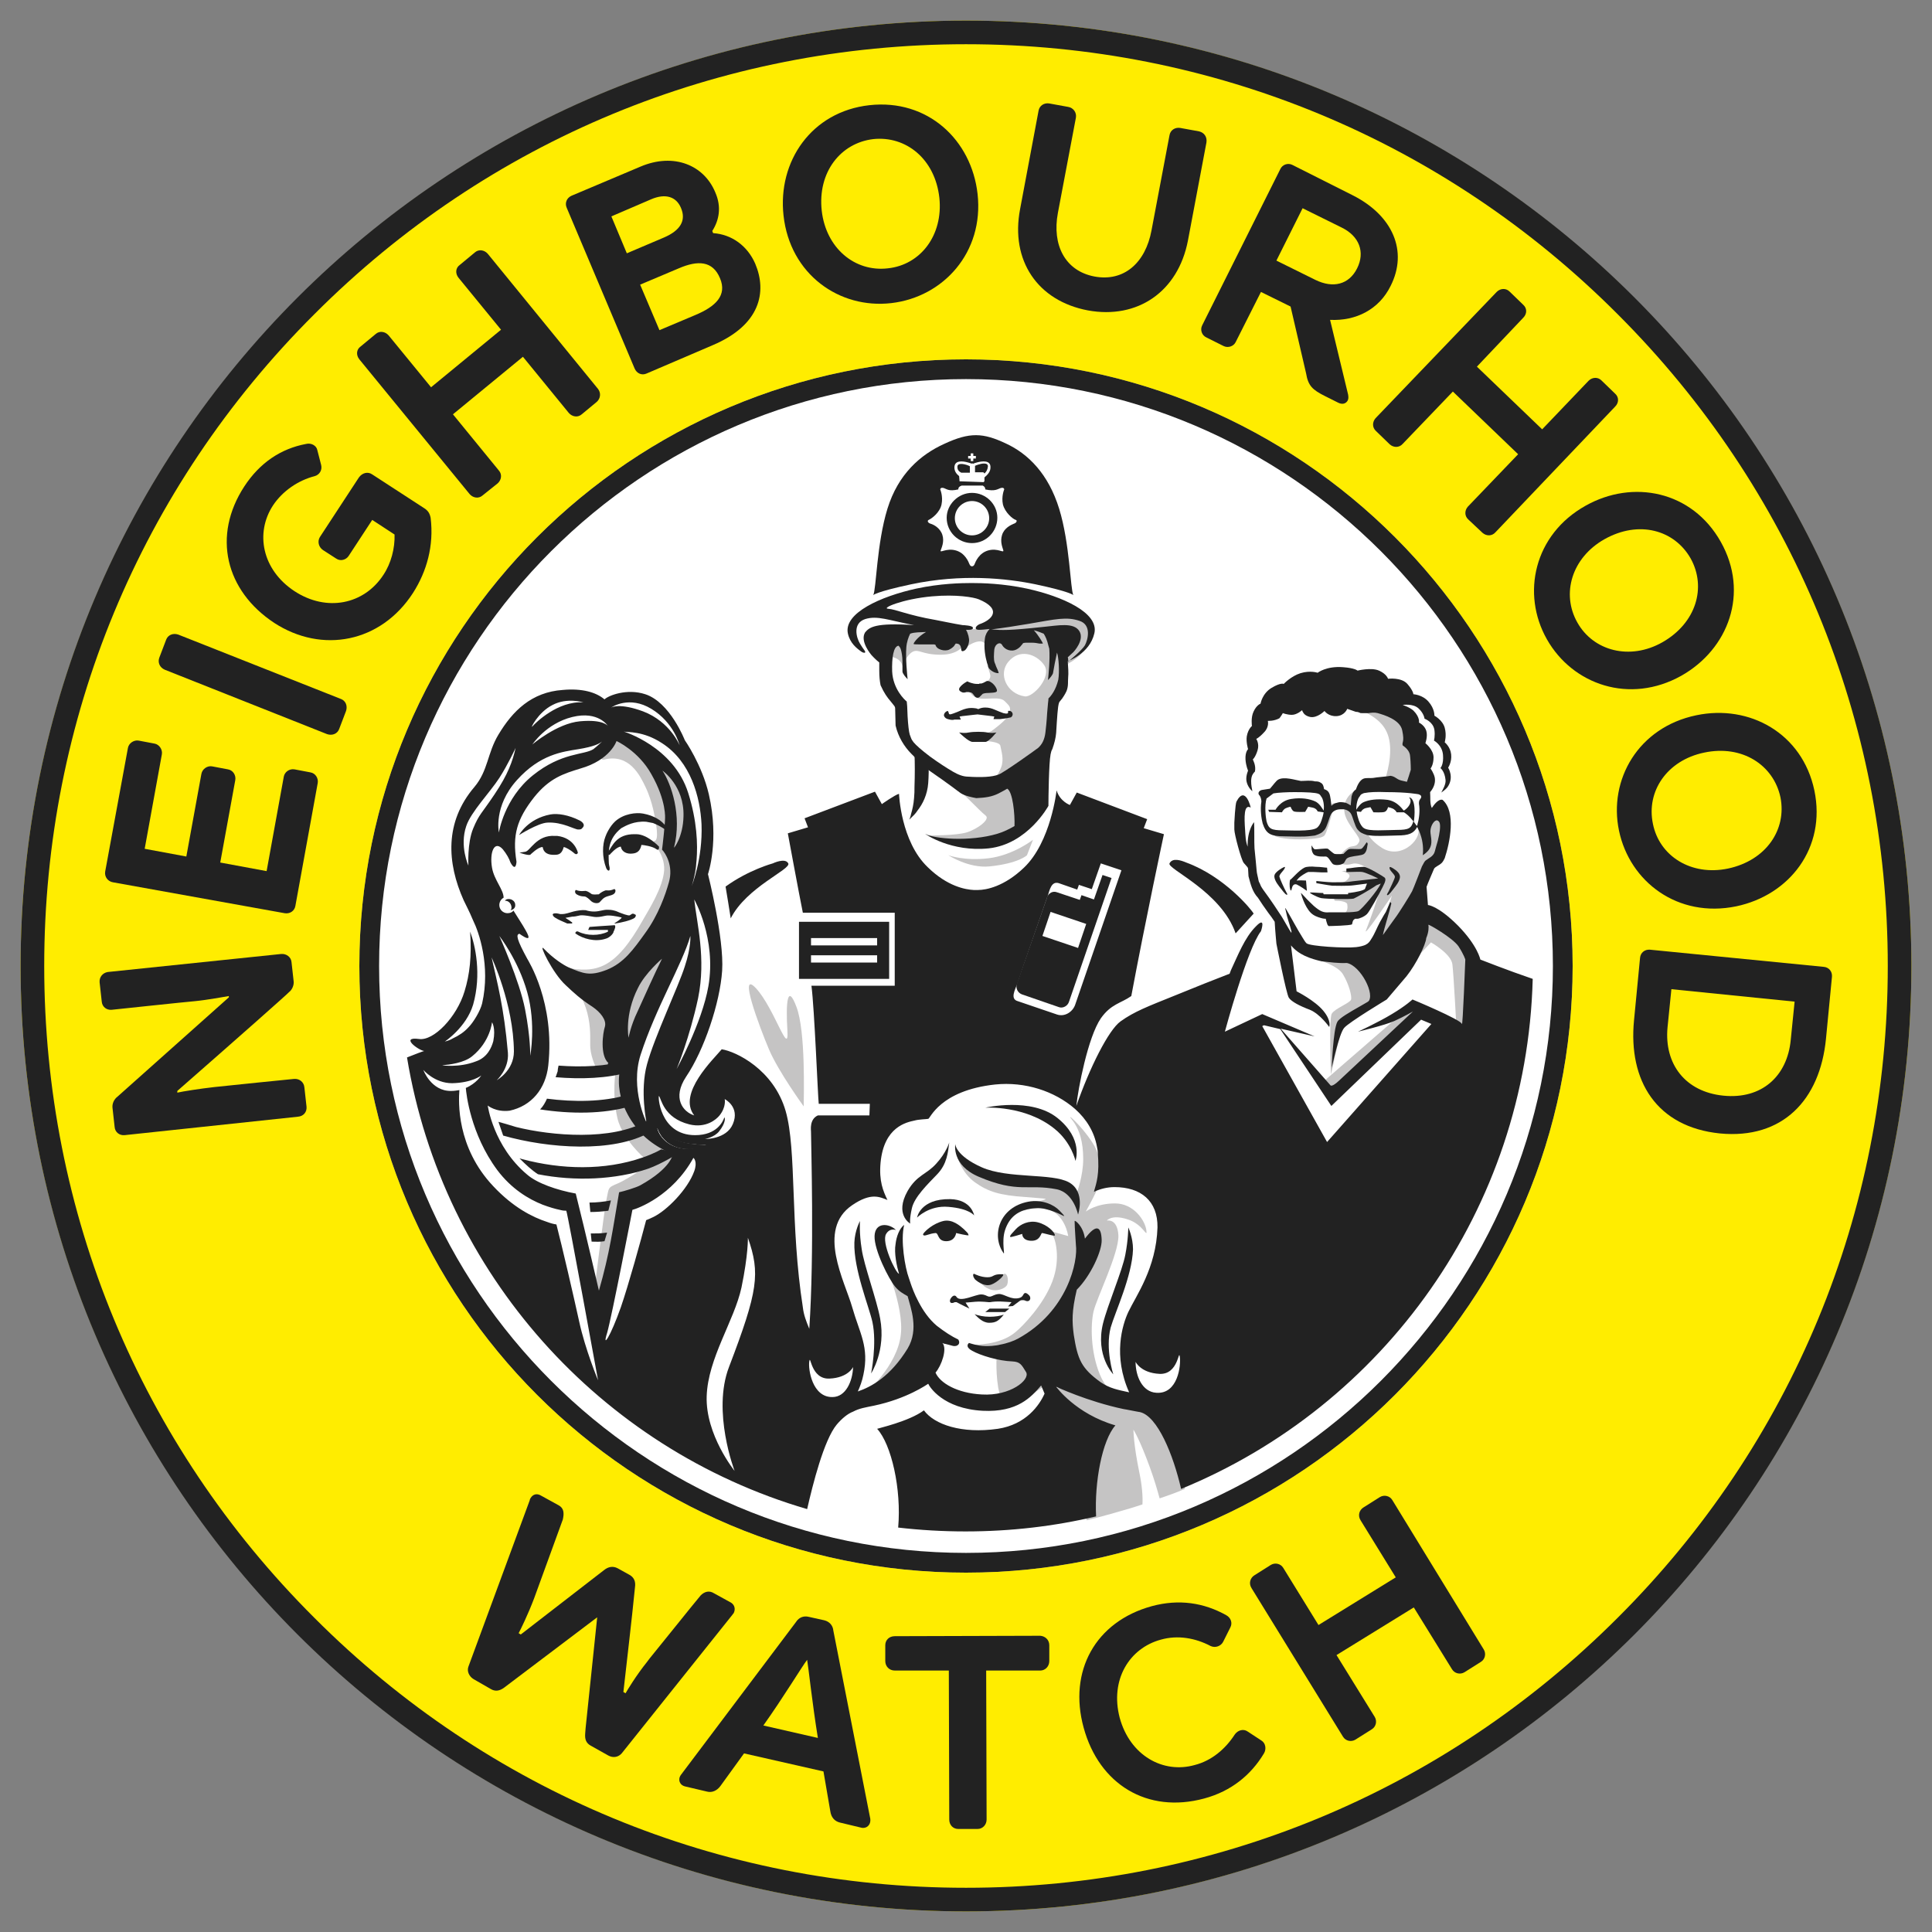 <?xml version="1.0" encoding="utf-8"?>
<!-- Generator: Adobe Illustrator 21.1.0, SVG Export Plug-In . SVG Version: 6.00 Build 0)  -->
<!DOCTYPE svg PUBLIC "-//W3C//DTD SVG 1.1//EN" "http://www.w3.org/Graphics/SVG/1.1/DTD/svg11.dtd">
<svg version="1.1" id="Layer_1" xmlns="http://www.w3.org/2000/svg" xmlns:xlink="http://www.w3.org/1999/xlink" x="0px" y="0px"
	 viewBox="0 0 450 450" style="enable-background:new 0 0 450 450;" xml:space="preserve">
<rect x="0" y="0" width="450" height="450" fill="#808080" stroke="none"/>
<style type="text/css">
	.st0{fill:#FFFFFF;}
	.st1{fill:#222222;}
	.st2{fill:#FFED00;}
	.st3{fill:#C5C4C4;}
	.st4{fill-rule:evenodd;clip-rule:evenodd;fill:#C5C4C4;}
	.st5{fill-rule:evenodd;clip-rule:evenodd;fill:#222222;}
</style>
<g>
	<path class="st0" d="M362.7,225c0,76-61.6,137.7-137.7,137.7C149,362.7,87.3,301,87.3,225C87.3,149,149,87.3,225,87.3
		C301,87.3,362.7,149,362.7,225"/>
	<path class="st1" d="M225,83.7C147,83.7,83.7,147,83.7,225c0,78,63.3,141.3,141.3,141.3c78,0,141.3-63.3,141.3-141.3
		C366.3,147,303,83.7,225,83.7 M225,88.3c75.4,0,136.7,61.3,136.7,136.7c0,75.4-61.3,136.7-136.7,136.7
		c-75.4,0-136.7-61.3-136.7-136.7C88.3,149.6,149.6,88.3,225,88.3"/>
	<path class="st2" d="M225,366.3C147,366.3,83.7,303,83.7,225C83.7,147,147,83.7,225,83.7c78,0,141.3,63.3,141.3,141.3
		C366.3,303,303,366.3,225,366.3 M225,4.8C103.6,4.8,4.8,103.6,4.8,225c0,121.4,98.8,220.2,220.2,220.2
		c121.4,0,220.2-98.8,220.2-220.2C445.2,103.6,346.4,4.8,225,4.8"/>
	<path class="st1" d="M225,4.8C103.4,4.8,4.8,103.4,4.8,225c0,121.6,98.6,220.2,220.2,220.2c121.6,0,220.2-98.6,220.2-220.2
		C445.2,103.4,346.6,4.8,225,4.8 M225,10.3c57.4,0,111.3,22.3,151.8,62.9c40.6,40.6,62.9,94.5,62.9,151.8
		c0,57.4-22.3,111.3-62.9,151.8c-40.6,40.6-94.5,62.9-151.8,62.9c-57.4,0-111.3-22.3-151.8-62.9C32.6,336.3,10.3,282.4,10.3,225
		c0-57.4,22.3-111.3,62.9-151.8C113.7,32.6,167.6,10.3,225,10.3"/>
	<path class="st1" d="M25.1,226.4l40.4-4.2c1.2-0.1,2.3,0.7,2.4,1.9c0.1,0.9,0.5,4.5,0.5,4.5c0.1,0.9-0.4,2-1.1,2.5
		c-0.2,0.3-11.5,10.3-26,23l0,0.4c1.3-0.3,5.1-0.9,8.6-1.3c1.6-0.2,18.6-1.9,18.6-1.9c1.2-0.1,2.3,0.7,2.4,2l0.5,4.5
		c0.1,1.2-0.7,2.2-2,2.3L29,264.4c-1.2,0.1-2.2-0.7-2.3-1.9l-0.5-4.5c-0.1-1,0.4-2,1.2-2.6l25.9-23.1l0-0.3c-1.3,0.2-4.9,0.9-8,1.2
		c-1.4,0.1-19.3,2-19.3,2c-1.2,0.1-2.2-0.7-2.3-1.9l-0.5-4.5C23.1,227.6,23.9,226.6,25.1,226.4"/>
	<path class="st1" d="M29.8,174.2c0.2-1.1,1.4-1.9,2.5-1.7l3.7,0.7c1.1,0.2,1.9,1.4,1.7,2.5l-4,22l9.7,1.8l3.5-19.2
		c0.2-1.2,1.4-2,2.5-1.8l3.7,0.7c1.2,0.2,1.9,1.4,1.7,2.5l-3.5,19.2l10.8,2l4-22c0.2-1.1,1.3-1.9,2.5-1.7l3.7,0.7
		c1.2,0.2,1.9,1.4,1.7,2.5l-5.2,28.6c-0.2,1.2-1.3,1.9-2.5,1.7l-40-7.2c-1.2-0.2-2-1.3-1.8-2.5L29.8,174.2z"/>
	<path class="st1" d="M79.4,162.8c1.1,0.4,1.6,1.6,1.2,2.8l-1.6,4.2c-0.4,1.1-1.6,1.6-2.8,1.2L38.4,156c-1.2-0.5-1.7-1.7-1.3-2.8
		l1.6-4.2c0.4-1.1,1.6-1.6,2.8-1.2L79.4,162.8z"/>
	<path class="st1" d="M86.7,110.5l12,7.8c1,0.6,1.4,1.3,1.6,2.3c0.8,6.5-0.9,12.5-4.1,17.5c-7.5,11.6-21.2,14.2-32.3,7
		c-11.4-7.5-14.5-20.3-7-31.8c3.6-5.5,8.5-8.8,14.4-9.9c1.2-0.3,2.4,0.4,2.6,1.4l0.9,3.5c0.3,1.2-0.4,2.3-1.5,2.6
		c-3.9,1-7.5,3.5-9.7,6.8c-4.2,6.4-2.6,15,5,20c7.5,4.9,16.2,3.1,20.7-3.8c1.8-2.7,2.7-6.2,2.6-9.4l-5.2-3.4l-5.5,8.4
		c-0.6,0.9-1.9,1.3-2.9,0.6l-3.1-2c-1-0.7-1.3-2-0.7-3l9.1-13.9C84.4,110.1,85.7,109.8,86.7,110.5"/>
	<path class="st1" d="M139.3,90.6c0.7,0.9,0.6,2.2-0.3,3l-3.5,2.9c-0.9,0.8-2.2,0.6-3-0.3l-10.7-13.1l-16.3,13.4l10.7,13.1
		c0.8,0.9,0.6,2.2-0.3,3l-3.5,2.8c-0.9,0.8-2.2,0.6-3-0.3L83.7,83.7c-0.8-1-0.7-2.3,0.3-3l3.5-2.9c0.9-0.8,2.2-0.6,3,0.3l9.9,12.1
		l16.3-13.4l-9.9-12.1c-0.8-1-0.7-2.3,0.3-3l3.5-2.9c0.9-0.8,2.2-0.6,3,0.3L139.3,90.6z"/>
	<path class="st1" d="M153.6,76.9l8.3-3.5c4.8-2,7.5-4.6,5.8-8.6c-1.7-4.1-5.2-4.2-9.6-2.3l-9,3.8L153.6,76.9z M142.4,50.4l3.6,8.6
		l8.7-3.7c3.7-1.6,5.2-3.9,3.9-6.9c-1.1-2.6-3.6-3.4-6.9-2L142.4,50.4z M149.2,38.8c7.8-3.3,14.8-0.3,17.4,6c1.5,3.4,0.9,6.5-0.7,9
		l0.2,0.5c4.4,0.3,8,3,9.8,7.1c2.8,6.6,1.2,14.3-9.9,19L150.6,87c-1.1,0.5-2.3,0-2.8-1.2L132,48.4c-0.5-1.1,0-2.3,1.1-2.8
		L149.2,38.8z"/>
	<path class="st1" d="M218.8,46.1c-1-9.1-7.8-14.5-15.4-13.7c-7.6,0.9-13,7.7-12,16.7c1,8.7,7.7,14.3,15.4,13.4
		C214.4,61.7,219.7,54.8,218.8,46.1 M207.6,70.6c-12.1,1.4-23.6-6.7-25.1-20.4c-1.4-12.6,6.5-24.2,20-25.7
		c13.6-1.5,23.8,8.1,25.2,20.7C229.2,58.8,219.7,69.2,207.6,70.6"/>
	<path class="st1" d="M281,33.2L276.7,56c-2.3,12-11.8,18.4-23.3,16.3c-11.7-2.2-18.1-11.6-15.8-23.6l4.3-22.9
		c0.2-1.2,1.3-1.9,2.5-1.7l4.4,0.8c1.2,0.2,2,1.3,1.8,2.5l-4.2,22.2c-1.4,7.5,1.7,13.5,8.5,14.8c6.9,1.3,11.9-3.2,13.3-10.7
		l4.2-22.2c0.2-1.2,1.3-1.9,2.5-1.7l4.4,0.8C280.5,30.9,281.2,31.9,281,33.2"/>
	<path class="st1" d="M306.4,65.2c4.1,2,7.8,1.1,9.7-2.7c1.9-3.8,0.5-7.5-3.6-9.5l-9.1-4.5l-6.1,12.2L306.4,65.2z M314,91.9
		c0.1,0.6,0.1,1-0.1,1.4c-0.4,0.7-1.2,1-2.2,0.5l-3-1.5c-3-1.5-4-2.4-4.5-5.4l-3.6-15.5l-6.9-3.4l-5.9,11.7c-0.5,1-1.8,1.4-2.8,0.9
		l-4-2c-1.1-0.5-1.5-1.8-1-2.8l18.2-36.4c0.5-1.1,1.8-1.5,2.8-1l14.1,7.1c9.3,4.7,12.9,13,8.8,21.1c-2.7,5.5-8.1,8.2-14.1,7.9
		L314,91.9z"/>
	<path class="st1" d="M348.3,124c-0.8,0.9-2.1,0.9-3,0.1L342,121c-0.9-0.8-0.9-2.1-0.1-3l11.7-12.2l-15.2-14.6l-11.7,12.2
		c-0.8,0.9-2.1,0.9-3,0.1l-3.2-3.1c-0.9-0.8-0.9-2.1-0.1-3L348.6,68c0.9-0.9,2.2-0.9,3-0.1l3.2,3.1c0.9,0.8,0.9,2.1,0,3L344,85.4
		l15.2,14.6l10.8-11.3c0.9-0.9,2.2-0.9,3-0.1l3.2,3.1c0.9,0.8,0.9,2.1,0,3L348.3,124z"/>
	<path class="st1" d="M387.2,149.6c7.9-4.5,10.3-12.8,6.6-19.5c-3.8-6.7-12.1-9-20.1-4.5c-7.6,4.3-10.1,12.7-6.3,19.4
		C371.1,151.6,379.6,153.9,387.2,149.6 M360.3,148.9c-6-10.6-3-24.4,9-31.1c11-6.2,24.8-3.5,31.5,8.4c6.7,11.9,1.8,25-9.2,31.2
		C379.6,164.1,366.3,159.5,360.3,148.9"/>
	<path class="st1" d="M402.5,202.3c8.9-1.9,13.7-9.1,12.2-16.6c-1.6-7.5-8.9-12.3-17.8-10.4c-8.6,1.8-13.5,9-11.9,16.6
		C386.5,199.4,393.9,204.1,402.5,202.3 M377.1,193.5c-2.5-11.9,4.5-24.1,18-26.9c12.4-2.6,24.7,4.2,27.5,17.5
		c2.8,13.4-5.8,24.4-18.2,27C390.8,213.9,379.6,205.4,377.1,193.5"/>
	<path class="st1" d="M401.4,255.2c8.9,0.9,14.9-4.5,15.7-13l0.9-8.9l-28.7-2.9l-0.9,8.9C387.6,247.8,392.5,254.3,401.4,255.2
		 M425.3,242c-1.4,14.2-10.1,23.4-24.7,22c-14.7-1.5-21.4-12.2-20-26.4l1.4-14.5c0.1-1.2,1.1-2,2.3-1.9l40.5,4
		c1.2,0.1,2,1.1,1.9,2.3L425.3,242z"/>
	<path class="st1" d="M170.9,375.7c-0.1,0.2-0.2,0.2-0.3,0.4l-25.8,32.3c-0.8,0.9-2,1.1-3.1,0.5l-4.1-2.3c-1.1-0.6-1.4-1.5-1.3-2.8
		l0.1-1.3l2.7-25.8l-21.7,16.4c-1.1,0.8-2.1,0.9-3.1,0.3l-4-2.3c-1-0.6-1.6-1.8-1.2-2.9l14.3-38.8c0-0.2,0.1-0.3,0.2-0.5
		c0.5-0.8,1.4-1.2,2.5-0.5l4,2.2c1.3,0.7,1.3,1.9,1,3.3l-6.7,18.4c-1.4,3.7-3.2,7.4-3.6,8.1l0.5,0.3l19.4-15c1-0.8,2.1-1,3.2-0.4
		l2.7,1.5c1.1,0.6,1.5,1.6,1.3,2.9c-0.8,8.1-1.8,16.3-2.7,24.4l0.5,0.3c0.4-0.7,2.5-4.2,5-7.3l0.6-0.8c4-4.9,9.4-11.7,11.9-14.7
		c0.9-0.9,2-1.2,3.1-0.5l4,2.2C171.2,373.9,171.3,374.9,170.9,375.7"/>
	<path class="st1" d="M190.5,404.8c-1.3-8-2.2-16.5-2.5-18.2c-1.1,1.4-5.5,8.7-10.2,15.3L190.5,404.8z M200.6,425.7l-5-1.2
		c-1.2-0.3-2-1.2-2.2-2.6l-1.6-9.3l-18.5-4.2l-5.5,7.6c-0.8,1.1-2,1.6-3.1,1.3l-5.1-1.2c-1.3-0.3-1.8-1.6-1-2.7l26.8-35.6
		c0.7-1.1,1.8-1.5,3-1.2l3.6,0.8c1.2,0.3,2,1.2,2.1,2.4l8.6,43.8C202.9,425.1,201.8,426,200.6,425.7"/>
	<path class="st1" d="M244.4,383.2l0,3.7c0,1.2-0.9,2.2-2.1,2.2l-12.6,0l0.1,34.7c0,1.2-0.9,2.2-2.1,2.2l-4.5,0
		c-1.2,0-2.1-0.9-2.1-2.2l-0.1-34.7l-12.6,0c-1.3,0-2.2-1-2.2-2.2l0-3.7c0-1.2,0.9-2.1,2.2-2.1l33.9-0.1
		C243.5,381.1,244.4,382,244.4,383.2"/>
	<path class="st1" d="M293.8,405.4c1,0.6,1.2,2,0.6,3c-3,5-7.6,8.8-13.9,10.5c-13.3,3.6-24.5-3.3-28.1-16.5
		c-3.6-13.1,2.7-24.7,15.9-28.3c6.3-1.7,12.1-0.8,17.3,2.1c1.1,0.6,1.5,1.8,1,2.8l-1.7,3.4c-0.5,1-1.8,1.5-2.9,1
		c-3.6-1.9-7.7-2.6-11.6-1.5c-7.4,2-11.9,9.4-9.6,18.2c2.4,8.8,10.1,13.1,17.5,11c3.9-1,7.1-3.7,9.3-7.1c0.7-1,2-1.4,3-0.7
		L293.8,405.4z"/>
	<path class="st1" d="M345.6,384.2c0.6,1,0.3,2.3-0.7,2.9l-3.8,2.4c-1,0.6-2.3,0.3-2.9-0.7l-8.9-14.4l-18,11.1l8.9,14.4
		c0.6,1,0.3,2.3-0.7,2.9l-3.8,2.4c-1,0.6-2.3,0.3-2.9-0.7l-21.3-34.6c-0.7-1.1-0.3-2.4,0.7-3l3.8-2.4c1-0.6,2.3-0.3,2.9,0.7
		l8.2,13.3l18-11.1l-8.2-13.3c-0.7-1.1-0.3-2.4,0.7-3l3.8-2.4c1-0.6,2.3-0.3,2.9,0.7L345.6,384.2z"/>
	<path class="st3" d="M144.2,167.8c0,0-0.9,0.5,0.4,2.8c1.4,2.3,2.2,0.7,5.6,3.3c3.4,2.5,9.2,8.1,10.6,13.1c1.4,5,1.6,14.5,1.2,16.1
		c-0.5,1.6-3.9,13.6-5.2,16.6c-1.4,3-7,17.5-9.5,22.2c-2.5,4.8-1.1,9.1,1.6,17.7c2.7,8.6,10,8.6,10,8.6s-0.2,1.6-0.9,2.9
		c-0.7,1.4-11.5,8.4-11.5,8.4l-7.3,27.9l-0.9-5.7c0,0,2.3-18.8,2.9-22c0.7-3.2,0.2-3,2.8-4.1c2.5-1.1,7.5-4.6,7.5-4.6
		s-6.4-5-7.7-10.6c-1.3-5.7-0.4-10.9-0.4-10.9l-4.3-0.2c0,0-1.4-2.7-1.6-5.2c-0.2-2.5,1.1-10.2-6-17c-1.2-1.2-0.9-2,0-1.8
		c7.4,1.5,11.8,0.5,18.3-11.1c1.3-2.3,4.6-7.4,4.9-11.5c0.2-4.1-3.2-6.7-2.3-6.8c1.3-0.1,0.2-5,0.2-5s-0.5-4-2.3-7.7
		c-1.2-2.5-3.7-7.7-9.5-6.3C138.3,177.5,143.2,172,144.2,167.8"/>
	<polygon class="st4" points="328.2,234.6 331.6,235.2 310.3,255.7 308.4,251.8 	"/>
	<path class="st4" d="M205.6,293l6,6.3c0,0,3.6,5.6,3.8,7.3c0.2,1.6-1.5,8.7-3.6,13.6c-2.1,4.8-16.3,8.1-12.8,6.2
		c3.1-1.7,10-8.6,10.8-15.4C210.7,304.2,205.6,293,205.6,293"/>
	<path class="st4" d="M228.2,298.3c0,0,1.8,0.4,2.7,0.3c0.9-0.1,1.9-1.2,2.8-1.8c0.9-0.6,1.3,1.3,0.9,2.4c-0.4,1-2.7,1.8-4.3,1
		C228.6,299.5,228.2,298.3,228.2,298.3"/>
	<path class="st4" d="M276,346.8c0,0-2.3,1-5.9,2.2c-0.5-1.8-1.2-4.3-2.3-7.3c-2.4-6.6-3.8-8.7-3.8-8.7s0,3.4,1.4,10.1
		c0.6,2.9,0.8,5.4,0.7,7.3c-0.9,0.3-1.8,0.6-2.8,0.9c-7.1,2.1-10.2,2.8-10.2,2.8s-2.1-9.3-2.1-11.3s-3.7-7.6-3.6-9.2
		c0.1-1.6-4.4-10.6-4.4-10.6s-2.7,1.7-4.5,3.2c-1.8,1.5-3.2,1.3-3.2,1.3s-2,0-2.8-4.3c-0.7-4.3-0.3-8.4-0.3-8.4l-5.4-1.6
		c0,0,6,0.2,9.7-2.9c1.7-1.4,6.5-6.3,8.6-11.8c2.1-5.5,0.6-10.3,0-10.9c-0.6-0.6-0.6-0.9-0.6-0.9l4.3,1.2c0,0-0.7-5.4-5.2-6.3
		c-2.7-0.6-5.2,0.4-5.2,0.4s1.2-1.5,3.6-2.2c2.4-0.7,2.5-0.5-3.3-1c-5.8-0.4-8.5-1.2-11.6-3.4c-3.1-2.2-4.1-5.9-4.1-5.9
		s5.8,6.2,12.8,5.9c7-0.3,11.6-0.2,12.9,1c1.3,1.2,2.1,1.5,2.1,1.5s1.5-4,1.5-7.9c0-3.9-0.8-7-2.7-9.3c-1.9-2.4,4.9,4,6.1,8
		c1.2,4,0.1,7.8-0.5,9.1c-0.6,1.3-2.3,4.4-2.3,4.4s2.4-1.9,6.8-1.9c4.4,0,7,4,7.3,6.2c0.3,2.2-0.7-1.4-4.4-2.5
		c-3.7-1.2-4.8,0.3-4.8,0.3s2.5-0.6,2.7,3.5c0.1,4.2-5.1,14.6-5.8,17.7c-0.7,3.1-0.7,9.4,1.5,14.7c2.2,5.3,7.1,7.3,7.1,7.3
		s-1.8-0.2-4.2-0.6c2,0.8,3.9,1.4,5.1,1.4c3.4,0,5.1,2,7.8,4.4C274.5,334.9,276,346.8,276,346.8 M259,326.7
		c-2.9-1.1-6.1-2.6-8.1-3.2C252.6,325.2,256.1,326.2,259,326.7 M250.9,323.5c-0.3-0.3-0.6-0.7-0.8-1.1c-1.6-3.8-2.7-11.4-2.7-12.8
		c0-1.3-0.3-3.1-0.9-3.3c-0.6-0.1-6.1,4.2-6.5,4.9c-0.4,0.7-0.3,4.7,0,6.4c0.3,1.6,2,4,2.4,4.2c0.4,0.1,3.2,2,6.8,1.4
		C249.6,323.2,250.2,323.3,250.9,323.5"/>
	<path class="st4" d="M305,222.6c0,0,7.5,0,9.2-0.5c1.8-0.5,8,0.7,8.9,2.2c1,1.5,0,5.7-0.7,7c-0.7,1.2-9.7,7-9.7,7l-2.7,12
		c0,0-0.5-13,0.2-14.2c0.7-1.2,4.3-2.5,4.5-3.3c0.2-0.8-0.5-3.5-1.8-5.7C311.7,224.8,307.3,223.8,305,222.6"/>
	<path class="st4" d="M326.2,227.1c0,0,1.5-8,3-10.2c1.5-2.3,1.5-3.5,4.2-2.7c2.7,0.7,7.7,5.2,8.7,7.5c1,2.2,1,9.4,0.7,13.7
		c-0.2,4.3-3.5,6.5-3.5,5.7c0-0.8-0.7-13.9-1-16.4c-0.2-2.5-5-5.2-5-5.2S329,224.1,326.2,227.1"/>
	<path class="st4" d="M321.3,204.9c0,0,0.9-0.5,0.9,0.1c0,0.5-1.2,2.7-1.9,3.5c-0.7,0.8-2,2.7-2.7,3.5c-0.7,0.8-1.6,1.1-2.5,1.3
		c-0.8,0.2-2.6,1.8-2.6,1.8s-0.7-1.9,0.4-2.3c1.1-0.4,1-1.5,0.9-2.2c-0.2-0.7-2-0.8-2.7-0.8c-0.6,0-0.2-0.7-0.2-0.7s3.3,0,4-0.2
		C315.5,208.8,321.3,204.9,321.3,204.9"/>
	<path class="st4" d="M312.5,202.9c0,0,2.9-0.3,4.1-0.4c1.2-0.1,2.9,0.9,2.9,0.9l2,1.1c0,0-5.3,1.1-6.3,1.1c-1,0-2.7,0.1-2.7,0.1
		s1.4-0.5,1.8-1.5C314.6,203.3,312.5,202.9,312.5,202.9"/>
	<path class="st4" d="M313.2,188.1c-1.3-0.2-2.8,0.6-3,1.5c-0.2,0.9-1.2,4.4-1.7,5c-0.5,0.5-1.7,0.8-5.4,0.9c-3.8,0.1-6.8-0.7-6.1-1
		c0.8-0.3,4.6,0,6.6-0.4c2.1-0.4,2.7,0,3.4-0.9c0.6-0.9,1.2-2.4,1.4-3.5c0.2-1.1,0.5-1.9,1.9-2.5
		C311.7,186.6,313.2,188.1,313.2,188.1"/>
	<path class="st4" d="M316.2,183.8c0,0-1.9,9.4,2,9.7c0.5,1.2,1.5,2.6,3.7,4c4.8,3,10-2.8,8.1-5c1.5-1.8,1.8-5.4,1.6-7.1
		c-0.2-2-4-2.3-5.2-2.5c-1.2-0.2-2.9-0.4-3.7-0.4c-0.7,0,1.1-3.3,1.1-7.8c0-4.5-2-6.7-5.2-8.5c-3.2-1.8-5.7-1.5-7.5-3.3
		c-1.7-1.7,13.2-1.5,13.2-1.5c0.7,1.5,1.9,7.2,4,9c2,1.7,3,6.5,3.3,8c0.2,1.5,0.7,8.7,0.7,8.7s0.5,3.3,0.2,4.5
		c-0.2,1.2,0.5-1.9,1.7-3.2c1.2-1.3,1.7,1,1.7,3.5c0,2.5,0.5,5.5-0.2,6.5c-0.7,1-3.5,4.5-3.5,4.5s-6,11.7-6.5,12.7
		c-0.5,1-5.3,6.2-5,4.7c0.3-1.5,3.5-11.7,3.5-11.7s-7,10.4-6,8c1-2.5,2.8-7.6,3.3-9.9c0.5-2.2,0-1.6-1-2.8c-1-1.2-3.8-3.2-5.5-2.7
		c-1.7,0.5-3,0-3.3-0.7c-0.2-0.7,1.6-3,2.9-3.3c1.2-0.2,1.5-0.2,2-1.2c0.5-1-2.7-3.6-3.4-6.5C312.4,185.4,316.2,183.8,316.2,183.8"
		/>
	<path class="st4" d="M221.1,182.1c0,0,7.7,1.4,10.3,0.9c2.6-0.5,6.1-1.2,6.1-1.2l2.1,8.7c0,0-4.2,4-10.8,5.6
		c-6.6,1.5-13.1-1.5-12.4-1.5c0.7,0,6.3,0,8.7-0.7c2.4-0.7,5.8-3.1,4.4-4C228.1,188.8,223.9,184.2,221.1,182.1"/>
	<path class="st4" d="M211.4,146.1c0,0,10.2,0.5,12.3,0.5c2.1,0,8.7-0.2,8.7-0.2l-2.1,6.3c0,0-0.1-3.6-2.3-3.3
		c-2.1,0.2-4.3,2.6-4,1.7c0.2-0.9-0.6,1.4-4.9,1.4c-4.3,0-5.1-1.4-6.5-0.7c-1.4,0.7-2.4,3.3-2.4,3.3s-0.2-1.7-2.6-2.1
		c-2.4-0.5-3.6-3.7-1.9-4.6C207.3,147.3,211.4,146.1,211.4,146.1"/>
	<path class="st4" d="M234.5,144.4c0,0,8.6-2.4,12.1-2.1c3.6,0.2,6.8,1.1,7.2,3.8c0.5,2.7-0.3,3.9-1.7,5.8c-1.3,1.9-4.2,3.1-4.2,3.1
		s0.2,3.7,0,4.6c-0.2,1-2.4,2.5-2.6,3.6c-0.2,1.1-2.5,13.3-2.5,14.5c0,1.2-1.9,7-1.9,7l-10.1-2.1c0,0,1.7-2,2.4-3.9
		c0.7-1.9,0-3.8-0.2-5c-0.2-1.2-5.3-1.2-5.3-1.2l2.3-1.8l0.9-0.4c0,0,4.1-2.9,4.3-4.3c0.2-1.4,0-1.5-1.2-2.7
		c-1.2-1.2-4.4-0.2-6.3-0.7c-1.9-0.5-2.4-2.8-2.4-2.8s3.2,0.7,4.4-0.7c1.2-1.4,1.2-1.3,0.5-3.4c-0.7-2.1-0.5-6.5,0-8.4
		C230.7,145.2,234.5,144.4,234.5,144.4 M243.2,154.9c-1.9-2.7-5.8-3.8-8.3-0.8c-2.5,2.9-0.4,7.5,3.8,8.1
		C240.6,162.5,245.1,157.6,243.2,154.9"/>
	<path class="st4" d="M187.2,257.7c0,0-5.9-8.1-8.1-13.3c-2.2-5.2-7.3-18.8-3-14.2c4.3,4.7,7.7,16.3,7.3,9.8
		c-0.4-6.4,0-11.1,2.1-5.5C187.7,240.2,187.2,255.6,187.2,257.7"/>
	<path class="st4" d="M220.9,199.2c0,0,3.7,1.4,9.4,0.7c5.7-0.7,10.3-4.3,10.3-4.3l-1.4,3.6c0,0-1.9,1.9-8.7,2.6
		C225.6,202.3,220.9,199.2,220.9,199.2"/>
	<path class="st5" d="M180,201.1c0,0,2.9-1.4,3.6,0c0.7,1.4-9.7,5.5-13.4,12.8c-0.4-2.5-0.8-5.1-1.2-7.4
		C174.4,202.6,180,201.1,180,201.1"/>
	<path class="st1" d="M214.5,175.5c0.7,0.5,1.5,1.4,1.7,1.9c0.2,1.3,0.1,3.5,0,5c-0.2,2.7-1.3,4.9-2.5,6.4c-0.5,0.8-1.1,1.3-1.5,1.7
		l-0.4,0.4c0.1-0.3,0.3-0.7,0.4-1.3c0.3-1,0.6-2.3,0.7-3.7c0.1-1,0.1-1.7,0.1-2.6c0.1-2.8,0.1-5.7,0-7.7
		C213.2,174.8,213.7,174.9,214.5,175.5 M231.9,170.8c-0.2,0.2-0.5,0.6-0.8,0.9c-0.6,0.6-1.3,1.2-1.7,1.1c-0.4,0-0.5,0-0.7,0l-0.8,0
		l-0.9,0l-0.5,0c-0.4,0-1.2-0.5-1.9-1.1c-0.5-0.4-0.9-0.8-1.2-1.1c0.6,0.1,1.4,0.2,2.3,0c1.1-0.2,3.3-0.2,4.2,0c1,0.2,1.7,0.1,2.2,0
		L231.9,170.8z M228.1,159.2c0.2,0,0.3,0,0.5,0c0.3-0.1,0.6-0.2,1.1-0.5c0.5-0.4,1.9,0.5,2.4,1.7c0.4,0.9-0.2,0.9-1.8,1
		c-0.8,0-1.1,0.1-1.4,0.2c-0.1,0.1-0.2,0.2-0.3,0.3l-0.3,0.3c-0.4,0.5-1,0.4-1.4-0.2l-0.3-0.4c-0.3-0.3-0.4-0.3-0.5-0.3l-0.5-0.1
		c-0.2,0-0.4,0-0.5,0l-0.4,0.1c-0.2,0-0.4,0.1-0.9-0.2c-0.7-0.4-0.4-0.9,0.1-1.4c0.5-0.5,1.2-0.9,1.4-1c0.2,0.1,1.2,0.6,2.3,0.6
		H228.1z M220.8,167.5c-0.4-0.1-0.7-0.3-0.9-0.7c-0.2-0.5,0.4-1.2,0.9-1.2l0.2,0.5c0,0.3,0.2,0.4,1,0.1c0.6-0.2,1.3-0.5,2-0.8
		c0.7-0.3,1.5-0.5,2.2-0.5c0.7,0,1,0.1,1.2,0.1c0.5,0.2,0.5,0.2,0.6,0.1c0.5-0.2,0.9-0.3,1.5-0.3c0.8,0,1.5,0.2,2.2,0.5
		c0.7,0.3,1.4,0.6,2,0.8c0.8,0.2,1.1,0.1,1.1-0.1c0-0.2,0-0.3,0-0.4c0.6-0.2,1.3,0.4,1,1.1c-0.1,0.2-0.3,0.4-0.4,0.4l-0.5,0.1
		c-0.3,0.1-1.2,0.2-2,0.3l-1.5,0l0.2-0.6l-0.6-0.1c-2.5-0.3-3.3-0.4-3.3-0.4s-1.1,0.1-3.6,0.4l-0.6,0.1l0.3,0.7l-1.5,0
		C221.8,167.8,221.2,167.6,220.8,167.5 M235.4,144.4c0.8-0.8,1.3-2.2,1.3-3.4c1.3,0.1,2.4,0.3,2.8,0.5c0.8,0.4,1.7,0.7,2.5,1
		l-0.5,0.1C240.4,143,237.9,143.7,235.4,144.4"/>
	<path class="st1" d="M234.3,103.3c5.2,2.4,9.9,7.1,12.4,15.2c2.5,8.1,2.6,18.8,3.3,20.1c0,0-0.8-0.8-8.8-2.5
		c-6.8-1.4-17.2-2.5-29,0c-8,1.7-8.8,2.5-8.8,2.5c0.7-1.3,0.8-12,3.3-20.1c2.5-8.1,7.7-12.6,13.2-15.1
		C225.9,100.6,229,100.8,234.3,103.3 M223.4,110.9l0.1,1.2l5.6,0.2c0.1-0.1,0.2-0.2,0.2-0.3l0-0.8c0.7-0.6,1.4-1.3,1.4-2.3
		c0.1-1.8-2-1.5-3.1-1.2c-0.4,0.1-0.7,0.2-0.9,0.3c-0.3-0.1-0.3-0.1-0.4,0c-0.2-0.1-0.5-0.2-0.9-0.3c-1.1-0.3-3.1-0.6-3.1,1.2
		C222.3,109.8,222.8,110.4,223.4,110.9 M226.7,105.6h-0.6v0.6h-0.6v0.6h0.6v0.6h0.6v-0.6h0.6v-0.6h-0.6V105.6z M223.2,114
		c-2.2,0.5-2.7-0.1-3.3-0.3c-0.9-0.3-0.9,0.3-0.9,0.3s0.7,1.6,0.3,3.5c-0.4,1.9-2.3,3.3-3,3.6c-0.4,0.2-0.2,0.7,0.5,0.9
		c0.7,0.2,2.2,1,2.7,2.6c0.5,1.6-0.2,3-0.4,3.6c-0.2,0.7,1.3-0.6,3.5,0c2.2,0.6,3,2.7,3.2,3.2c0.2,0.5,0.5,0.5,0.6,0.5
		c0.1,0,0.4,0,0.6-0.5c0.2-0.5,1-2.6,3.2-3.2c2.2-0.6,3.6,0.7,3.5,0c-0.2-0.7-0.8-2-0.3-3.6c0.5-1.6,2-2.3,2.7-2.6
		c0.7-0.2,0.9-0.8,0.5-0.9c-0.7-0.2-2.5-1.7-3-3.6c-0.4-1.9,0.3-3.5,0.3-3.5s0-0.6-0.9-0.3c-0.6,0.2-1.2,0.8-3.5,0.3
		c0-0.4-0.2-0.7-0.6-0.9h-4.9C223.4,113.3,223.2,113.6,223.2,114"/>
	<path class="st1" d="M226.4,114.8c3.2,0,5.9,2.6,5.9,5.8c0,3.2-2.6,5.9-5.9,5.9c-3.2,0-5.9-2.6-5.9-5.9
		C220.5,117.5,223.2,114.8,226.4,114.8 M222.4,120.7c0,2.2,1.8,4,4,4c2.2,0,4-1.8,4-4c0-2.2-1.8-4-4-4
		C224.2,116.7,222.4,118.5,222.4,120.7"/>
	<path class="st1" d="M225.9,108.6c0,0.1,0,0.2,0,0.3v1.2l-2,0c-0.6-0.3-0.9-0.7-0.9-1.3c-0.1-1.1,1.6-0.7,2.2-0.5
		C225.5,108.4,225.7,108.5,225.9,108.6 M229.3,110.3c-0.1-0.2-0.2-0.3-0.4-0.3l-1.8,0v-1.2c0-0.1,0-0.2,0-0.3
		c0.2-0.1,0.5-0.2,0.8-0.3c0.6-0.2,2.3-0.6,2.2,0.5C230,109.5,229.7,109.9,229.3,110.3"/>
	<path class="st1" d="M228.1,145.4c3-1,5.4-3.5-0.1-5.8c-1.2-0.5-5.3-1.2-10.9-0.7c-6.8,0.6-12,2.8-10.2,2.9c1.7,0.1,4.6,1.5,11,2.6
		c2.1,0.4,4.4,0.9,6.3,1.2c0.2,0,2.4,0.1,2.4,0.6c0.1,0.4-0.4,0.5-1,0.5l-0.6,0c0.5,0.8,0.8,2.1,0.7,2.7c-0.1,1-0.6,1.8-1,2.1
		c-0.5,0.3-0.8,0.2-0.8-0.2c-0.1-1.2-0.6-1.4-1.3-1.4c-0.2,0.3-0.3,0.4-0.4,0.6c-0.2,0.2-0.5,0.5-1.1,0.8c-1,0.5-3,0-3.2-1.1
		l-0.3-0.1l-0.6,0l-1.7,0c-1.3,0-2.5,0-2.5-0.1c-0.1-0.1,0.8-1.6,2.9-2.8c-1.4,0.1-2.6,0-3.7,0.4c-0.4,0.8-0.8,1.9-0.9,3.2
		c-0.2,2.5,0.2,6.4,0.3,7.4c-0.4-0.4-1.2-1.3-1.2-1.8c0-0.3,0-1.4,0-2.4c0-1.1-0.2-2.2-0.4-2.8c-0.1-0.3-0.3-0.6-0.5-0.8
		c-1.2,0.1-1.6,2.8-1.5,6c0.2,4.1,2.9,6.6,3.4,7l0.1,1.1l0.1,2.4c0.1,1.8,0.3,3.6,0.5,4.2c0.1,0.3,0.2,0.5,0.3,0.8
		c0.1,0.3,0.3,0.6,0.6,1c0.6,0.7,1.7,1.7,3.8,3.3c2.2,1.6,4.1,2.8,5.3,3.5c1.2,0.7,2.4,1.2,3.6,1.2c3,0.2,5.6,0.1,7.1-0.5
		c1.3-0.5,8.7-5.8,9.2-6.2c0.9-0.8,1.5-1.9,1.7-3.6c0.1-0.8,0.3-2.7,0.4-4.5l0.2-2.3c0.1-0.6,0.1-1,0.1-1.1c0.6-0.6,1.7-1.9,2.3-4.4
		c0.3-1.9,0.1-5.1-0.3-6.3c-0.2,0.8-0.9,4.4-0.9,4.6c0,0.5-0.8,1.4-1.2,1.8c0.1-1,0.5-4.8,0.3-7.3l-0.2-0.7
		c-0.3-1.3-0.7-2.2-1.1-2.8c-0.7-0.3-1.5-0.6-2.3-0.8c1.1,1.2,2.1,2.9,2.1,3.1c-0.4,0-0.6,0-0.8,0c-0.5-0.1-1.1-0.2-1.7-0.2
		c-0.5,0-1,0-1.4,0c-0.4,0-0.7,0.1-0.7,0.1c-0.2,0.3-0.3,0.4-0.4,0.5c-0.2,0.3-0.6,0.7-1.2,1c-1,0.5-2.6,0.2-3.3-1.1
		c-0.5-0.8-1.6-0.2-1.8,1c-0.1,1.2-0.2,2.5,0.1,3.2c0.1,0.2,0.2,0.5,0.3,0.8c0.1,0.3,0.3,0.6,0.4,0.9c0.1,0.3,0.2,0.5,0.2,0.7
		c-1.2,0-2.1-0.9-2.3-1.2c-0.1-0.2-0.2-0.5-0.2-0.7c-0.1-0.3-0.2-0.5-0.2-0.5c-0.4-1.4-0.8-3.5-0.5-5.7c0.1-0.8,0.5-1.6,1.1-2.2
		c-1,0.1-1.8,0.2-2.5,0.2C226.9,146.7,227.1,145.9,228.1,145.4 M212.9,145.6c-5.9-1.1-8.5-2.3-11.4-1.4c-3,1-2,4.4-1.2,5.7
		c0.2,0.3,0.6,1,1,1.5c0.6,0.8-0.1,0.7-0.5,0.5c-1.3-0.9-2.8-2.1-3.3-4.3c-1.1-4.8,7.7-8.7,15.9-10.5c5.6-1.2,10.5-1.3,12.9-1.3
		c2.4,0,7.3,0.1,12.9,1.3c8.2,1.8,16.8,5.6,15.7,10.4c-1.1,4.8-6.2,6.5-6.2,6.5c0.1,1.3,0.2,2.9,0.1,3.7c-0.1,1.1,0.1,2.1-0.4,3.3
		c-0.3,0.7-1,1.7-1,1.7c-0.3,0.4-0.6,0.7-0.7,0.9c-0.2,0.5-0.3,1.4-0.4,2.6c-0.1,1.2-0.2,2.8-0.3,4.5c-0.1,1.2-0.4,2.4-0.9,3.8
		c-0.2,0.3-0.3,0.7-0.4,1.2c-0.4,2.1-0.5,10-0.5,12c0,0-4.8,8.9-13.9,9.9c-8.7,0.9-14.8-3.3-14.8-3.4c1.9,1.2,10.5,1.9,16.8,0
		c1.4-0.4,2.8-1.1,4-1.8c0.1-2.7-0.4-8-1.7-8.7c-0.8,0.5-1.5,0.8-2,1.1c-1.6,0.8-3.1,1-5.2,1.1c-0.5-0.1-1.1-0.2-1.8-0.4
		c-0.7-0.2-1.3-0.4-1.9-0.8c-2.5-1.9-5.9-4.3-7.8-5.6c-1.1-1-2.5-2.4-3.6-3.5c-1.7-1.7-3.1-4-3.7-6.6l-0.1-4c0-0.2-0.1-0.5-0.3-0.7
		c-0.2-0.3-0.5-0.6-0.8-1c-0.7-0.8-1.5-1.9-2.3-3.7c-0.2-1-0.3-2.1-0.3-3.4l0-1.9c-0.8-0.6-1.8-1.7-1.8-1.7s-2.8-3.2-1.5-5.3
		C202.5,146.1,203.8,145,212.9,145.6 M248.8,154.1c0,0,3.2-2.6,3.9-3.8c0.7-1.3,1.6-4.8-1.3-5.7c-3-1-5.4-0.4-11.8,0.7
		c-2.9,0.5-6.2,1-8.7,1.3c2.5,0.2,3.9,0.3,12.3-0.6c3.2-0.3,6.9-1.1,8.2,1c1.3,2.1-1.4,4.9-1.4,4.9l-1.3,1.2
		C248.8,153.3,248.8,153.7,248.8,154.1"/>
	<path class="st5" d="M226.9,296.7c0.2,0.1,1.6,0.8,3.1,0.8c1.6,0,1.1-0.8,3.5-0.7c0.8,0-1.2,1.9-2.6,2.4c-1.4,0.5-2.9-0.4-3.8-1.2
		C226.4,297.1,226.7,296.6,226.9,296.7"/>
	<path class="st5" d="M242.7,287.2c-0.3,0.1-0.4,1.9-2.6,1.8c-2.1-0.1-2-1.6-2-1.6s-2.8,0.9-2.8,0.7c-0.2-0.3,0.6-1,1.3-1.8
		c1.1-1.2,3.1-2.1,5.1-1.6c2.4,0.6,4,2.4,4,3C245.9,288.1,243.1,287.2,242.7,287.2"/>
	<path class="st1" d="M247.7,283.2c0,0-3.7-2-6.3-1.8c-4.5,0.2-6.4,2.4-7.3,5.1c-0.9,2.7,0.1,6.2-0.4,5.3c-2.8-4-1-10.6,5.8-11.9
		c3.2-0.6,6,0.7,7.3,2.1C248.4,283.6,247.7,283.2,247.7,283.2"/>
	<path class="st1" d="M234.8,304.3l0.8-1c-1.7-0.1-3.3-0.3-5,0h-0.3c-2.9-0.3-3.6,0-5.4,0.1l0.9,1.4c0,0-2.1-1-3-1.5
		c-0.2,0-0.3,0-0.4,0c-1.2,0.6-1.3-0.3-1-0.8c0.6-1,1.2-0.8,1.4-0.4c0.9,1.3,4.4-0.6,5.7-0.6c1,0,1.3,0.4,1.8,0.5c0.2,0,0.4,0,0.4,0
		c0.5-0.1,0.9-0.5,1.9-0.6c1.3-0.1,2.9,1.5,4.9,0.9c0.2-0.1,0.4-0.1,0.7-0.5c0.3-0.5,0.5-1.1,1.5-0.1c0.6,0.6,0.2,1.8-1,1.2
		c-0.2-0.1-0.8-0.1-1,0c-0.1,0-1.2,0.9-1.8,1.3L234.8,304.3z"/>
	<path class="st5" d="M226.9,283.1c0,0-1.1-1.6-6-2c-4.5-0.4-7.3,2.5-7.3,2.5s0.7-4.4,7.7-4.3C226.3,279.4,226.9,283.1,226.9,283.1"
		/>
	<path class="st5" d="M222.5,266.5c0,0,0.1,2.7,6.2,5.4c6.1,2.7,16.4,1.3,20.3,3.5c3.9,2.2,2.1,7.5,2.1,7.5s-1-5.1-5-5.9
		c-6.7-1.3-8.9,1-18.1-2.9C221.6,271.4,222.5,266.5,222.5,266.5"/>
	<path class="st5" d="M217.9,287.2c-1.4,0.1-2.5,0.8-2.8,0.5c-0.1-0.2-0.2-0.1,0-0.4c0.4-0.6,2.2-2.3,4.6-2.9
		c2.1-0.5,3.9,1.1,4.8,1.9c0.8,0.8,1,0.9,1.1,1.4c0,0.2-2.9-0.5-2.9-0.5s-0.2,1.9-2.3,1.9C218.3,289.1,218.7,287.2,217.9,287.2"/>
	<path class="st1" d="M230.4,308.1c-1.5,0-2.6-1.2-3.4-2c0.8,0.3,2.1,0.6,3.5,0.6c1.3,0,2.5-0.2,3.3-0.5
		C232.6,307.7,231.9,308.1,230.4,308.1"/>
	<path class="st5" d="M221.1,266.1c-0.3,2.3-0.5,5-2.8,7.4c-2.3,2.4-5.3,5.3-5.9,7.9c-0.6,2.6-0.4,3.6-0.4,3.6s-3.7-2.1-0.6-7.6
		c2.2-3.8,4.4-3.8,6.7-6.4C220.4,268.5,221.1,266.1,221.1,266.1"/>
	<path class="st5" d="M229.5,258c0,0,10.7-2.5,16.8,2.4c6.1,4.9,4.2,10,4.2,10s-0.9-4.3-4.9-7.5C238.8,257.4,229.5,258,229.5,258"/>
	<path class="st5" d="M258.7,309.2c-1.3,5,0.6,10.9,0.6,10.9s-4.2-4.3-2.4-11.8c1.1-4.4,4.5-12.3,5.2-16c0.7-3.6,0.7-6.4,0.7-6.4
		s1.1,2.3,1.1,5.1C263.7,297.2,259.7,305.7,258.7,309.2"/>
	<path class="st5" d="M203.2,307.9c-0.8-3.6-4.4-12.3-4.2-18.5c0.1-2.8,1.3-5,1.3-5s-0.2,2.8,0.4,6.5c0.5,3.7,3.5,11.8,4.3,16.2
		c1.4,7.5-2.1,12.8-2.1,12.8S204.3,313,203.2,307.9"/>
	<polygon class="st1" points="230.5,304.8 235.1,304.8 234.1,305.6 229.5,305.6 	"/>
	<path class="st1" d="M204.3,220.2h-15.4v-1.7h15.4V220.2z M204.3,224.2h-15.4v-1.7h15.4V224.2z M192.1,214.7h-6l0,13.3h21l0-4.7
		v-8.6H192.1z"/>
	<path class="st5" d="M324,202c0.3,0.1,1.8,1,2,1.8c0.3,0.7-0.3,1.8-1,2.7c-0.7,0.9-1.5,2-1.8,2c-0.3,0-0.1-0.3,0.2-0.8
		c0.3-0.6,1.4-2.9,1.5-3.4c0.1-0.5-1-1.3-1.2-1.9C323.5,201.7,324,202,324,202"/>
	<path class="st5" d="M299,202c0,0,0.5-0.3,0.2,0.3c-0.3,0.6-1.3,1.4-1.2,1.9c0.1,0.5,1.2,2.9,1.5,3.4c0.3,0.6,0.5,0.8,0.2,0.8
		c-0.3,0-1.1-1.1-1.8-2c-0.7-0.9-1.3-2-1-2.7C297.2,203,298.7,202.1,299,202"/>
	<path class="st1" d="M309.1,202.1l0.1,1.1c-0.4,0-0.8,0-1.3,0l-2-0.1c-0.6,0-1,0-1.2,0c-0.6,0.2-1.8,1-2.2,1.4
		c-0.2,0.3-0.4,0.4-0.5,0.6c0.4-0.1,2.3,0,2.2,0l0.2,2.4c-0.1-0.1-1.7-1.2-2.4-1.5c-0.7-0.2-1,0.4-1.1,0.9c-0.1,0.5-0.3,1-0.5-0.3
		c-0.1-1.2,0.1-1.7,0.1-1.7c0.1,0,0.3-0.2,0.5-0.4c0.2-0.2,0.5-0.5,0.8-0.8c0.6-0.6,1.4-1.3,2-1.6c0.6-0.3,1.7-0.3,2.7-0.2
		C307.7,201.9,308.6,202.1,309.1,202.1 M305.5,196.9c0,0,0.4,0.8,0.7,0.9c0.3,0.1,2.8-0.3,3.1-0.1c0.3,0.2,1.2,1.1,1.6,1.2
		c0.4,0.1,2,0,2,0s0.9-1,1.3-1.1c0.4-0.2,2.5,0.1,2.9-0.1c0.4-0.2,1.2-1.5,1.2-1.5s0.4,0.1,0.2,0.7c-0.1,0.7-0.2,1.5-0.8,2
		c-0.6,0.4-2,0.4-3.2,0.7c-1.1,0.3-1,0.7-1.4,1.3c-0.4,0.6-2.2,0.8-2.7,0.3c-0.5-0.5-1-1.7-1.6-1.7c-0.7,0-1.9,0.1-2.7-0.4
		C305.3,198.4,305.5,196.9,305.5,196.9 M308.2,208l0.1,0.3h5.7V208c0.3,0,2.6-0.3,3.5-0.7l0.4-0.2l0.5-1.3c-0.9,0.1-2.2,0.3-3.1,0.4
		c-1.4,0.2-4.5,0.1-5,0.1c-0.9-0.1-3.7-0.6-3.7-0.6l0-0.5c0,0,2.8,0.3,3.7,0.3c0.6,0,3.3,0,3.8-0.1c0.4-0.1,5.4-0.6,6.9-0.8
		c-0.7-0.3-1.4-0.7-2-0.9c-0.7-0.3-1.2-0.5-1.7-0.6c-0.6-0.1-1.7,0-2.8,0l-0.9,0v-0.8l1-0.1c1.2-0.2,2.6-0.3,3.1-0.3
		c1,0.1,4.6,2.3,4.8,2.5c0.3,0.3,0.3,0.8-0.5,2.3c-0.8,1.6-3,5.6-3.6,6.2c-0.6,0.6-1.8,1.1-2.3,1.1l-0.5,0c-0.5,0.3-0.5,0.6-0.6,0.9
		c0,0.2-0.1,0.3-0.1,0.4c-0.5,0.3-5.1,0.4-5.4,0.4c-0.1,0-0.2-0.2-0.3-0.3c-0.1-0.2-0.1-0.4-0.2-0.6c-0.1-0.3-0.2-0.7-0.2-0.8
		c-0.1,0-0.6,0-1.2-0.2c-0.7-0.2-1.6-0.5-2.3-1.2c-0.7-0.7-1.3-1.8-1.7-2.8c-0.4-1-0.6-1.8-0.6-1.8c0.1,0,0.4,0.4,1,1
		c0.5,0.6,1.3,1.3,2,2c1.5,1.3,2.3,1.6,3.5,1.5c0.6,0,2.1,0,3.6,0c1.5,0,2.9-0.1,3.3-0.3c0.8-0.4,4.6-4.9,5.2-6.4l-1,0.4
		c-1.4,1-4.8,2.9-5.3,3.1c-0.8,0.2-6.1,0.1-7.5-0.1c-0.6-0.1-1.4-0.5-2-0.8c-0.3-0.2-0.6-0.3-0.7-0.5
		C305.2,207.8,307.2,208,308.2,208 M336,186.3c3.2,2.8,1.7,10,0.5,13.6c-0.2,0.4-0.4,0.8-0.7,1.1c-0.6,0.6-1.6,0.9-1.8,1.4
		c-0.2,0.5-1.6,3.7-1.7,4.1c-0.8,1.8-1.7,3.5-2.6,5.1l0.3,5.4c0,0-1,4.6-2.2,7.8c-2.8,7.2-11.1,10.3-9.2,8.6
		c1.9-1.6-1.7-8.5-4.9-9.1c-2,0.1-4-0.2-5.9-0.4c-2.6-0.6-5.3-1.5-7.1-3.7l1.3,10.7c0,0,4.2,2.1,6.2,4.5c2,2.4,1.4,3.8,1.4,3.8
		s-2.1-3-4.5-4c-2.4-0.9-4.3-1.9-4.9-2.8c-0.6-0.9-2.9-12.6-2.9-12.6s-0.3-3.1-0.4-5.1c-0.3-0.5-1.1-1.6-1.5-2.1
		c-0.8-1.1-1.7-2.4-2.4-3.5c-1.3-1.4-1.7-3.1-2.2-5l-0.1-1.7c0-0.2-0.1-0.4-0.3-0.6c-0.2-0.2-0.4-0.5-0.7-0.8
		c-0.6-0.7-2.2-6.7-2.2-7.8l0-1.6c0,0,0.2-4.3,0.5-4.9c2.1-4,3.4,1.6,3.3,1.4c-1.6-0.9-1.5,2.3-1.3,5.1c0.1,1.4,0.1,2.7,0.6,4
		c-0.1-4,1.5-5.7,1.5-5.7c0.1,1.3,0,4.7,0.1,6.1c0.1,0.8,0.5,5.2,0.5,5.2c0,0.5,0.4,1.9,0.4,2.1l0.1,0.4c0,0.1,0.1,0.2,0.2,0.4
		c0.1,0.2,0.2,0.5,0.3,0.7c0.1,0.2,0.3,0.5,0.5,0.8c0.3,0.4,2,2.7,4,5.8c0.6,0.8,2,3.5,2.6,4.3v-0.4c-0.4-1.6-1-3.1-1.3-4.7
		c-0.1-0.5-0.2-0.6-0.1-0.7c1.4,2.3,2.6,4.7,4,6.9c0.3,0.5,0.6,1,0.9,1.3c0.7,0.7,9.1,1.2,11.6,0.9c0.9-0.1,1.6-0.3,2.1-0.5l0.5-0.3
		c0.4-0.3,0.6-0.6,0.9-1.1c0.8-1.2,1.3-2.6,2-3.9c0.2-0.3,0.8-1.5,1.4-2.4l1-2.3c0,0,0.4,0.2,0.2,0.6c-0.3,1.5-1.6,5.5-1.9,7.1
		l2.8-3.9c0.8-1,3.6-5.5,4-6.3c0.2-0.3,2.3-5.8,2.3-5.8c0.4-0.8,0.7-1.3,0.9-1.4c0.6-0.5,1.8-0.9,2.1-2.1c0.1-0.5,0.4-1.4,0.7-2.5
		c0.4-1.6,0.7-3.4,0.4-4.2c-0.2-0.4-0.5-0.6-0.8-0.5c-0.7,0.2-1.5,1.7-1.3,3c0.3,1.9,0.3,2.7-0.3,3.7c-0.3,0.5-0.9,1-1.5,1.4
		c0.2-2-0.1-3.8-0.8-5.5c-0.2-0.4-0.3-0.7-0.5-1.1c-0.8,1.5-1.9,2-4.7,2c-0.9,0-2.3,0.1-3.8,0.1c-0.8,0-1.7,0-2.4-0.1
		c-0.2,0-0.7-0.1-0.8-0.1c-1.2-0.4-1.6-0.6-2.2-1.3c-0.6-0.7-1.1-2.9-1.5-3.6c-0.3-0.6-1-1-1.7-1.1c-0.2,0-0.5,0-0.8,0
		c-0.9,0-1.8,0.4-2.2,1.2c-0.4,0.7-0.9,2.9-1.5,3.6c-0.6,0.7-1,0.9-2.2,1.3c-0.1,0-0.6,0.1-0.8,0.1c-2.1,0.3-4.9,0.1-6.3,0.1
		c-3.3,0-4.3-0.6-5.1-3c-0.3-1.1-0.6-3.2-0.3-5.1c0-0.3-0.1-1-0.4-1.4c-0.5-0.4-0.3-1.1,0.5-1.3c0.7-0.1,1.3-0.2,1.9-0.3
		c0.8-0.9,1.4-1.8,1.9-2.1c1.4-0.8,4,0.1,5.3,0.3c1.1,0,2.2-0.2,3.3,0.1c0.4,0,0.9,0,1.3,0.3c0.6,0.3,0.7,0.9,0.8,1.5
		c0.9,0.3,1.1,0.7,1.3,1.2l0.1,0.4c0.2,0.9,0.3,2.3,0.3,2.3s0.4-0.4,0.9-0.6c0.3-0.1,0.3-0.1,0.7-0.2c0.7-0.2,1.8,0.1,1.8,0.1
		c0.5,0.2,1.1,0.6,1.1,0.6s0.1-1.2,0.2-2.1l0.2-0.6c0.1-0.2,0.3-0.7,0.8-1c0.4-1.1,0.9-2.1,1.7-2.5c0.7-0.3,1.5-0.1,2.3-0.2
		c1-0.2,3.1-0.3,4.1-0.5c1.2,0.2,1.3,0.8,2.5,1.1l1.3,0.3c0.3-0.9,0.6-1.8,0.9-2.8c0-1.4-0.1-2.8-0.2-3.5c-0.2-1-1-1.7-1.7-2.2
		c-0.2-0.8,0.5-0.7-0.1-3.5c-0.5-2.5-4.3-3.6-5.7-4c-0.7-0.2-1.5-0.1-2.2,0c-0.4,0-0.9,0-1.5,0c-0.2,0-0.4,0-0.5-0.1
		c-0.2-0.1-0.5-0.2-0.9-0.2c-1.1-0.4-2-0.7-2-0.7s-0.6,1.6-2.5,1.7c-1.9,0.1-2.8-1.2-2.8-1.2s-1.7,1.7-3.3,1.4
		c-1-0.2-1.5-0.7-1.7-1.1c-0.2-0.3-0.2-0.5-0.2-0.5s-1.2,1.1-2.4,1.1c-1.1,0-2.1-0.4-2.1-0.4s-0.4,0.7-0.8,1.2
		c-1.3,0.7-2.7,0.6-2.7,0.6s0.4,1.4-0.9,2.7c-1.2,1.3-1.8,1.5-1.8,1.5s0.8,1.1,0.3,2.7c-0.5,1.6-1.1,2.1-1.1,2.1s0.8,1.4,0.5,2.8
		c-0.3,0.3-0.7,0.8-0.8,1.4c-0.2,1,0,2.1,0.1,2.6c0,0.2,0.1,0.4,0.1,0.6c-0.7-0.6-1.3-1.6-1.4-2.6c-0.1-1.1,0.4-2.2,0.4-2.2
		s-0.5-1.1-0.6-2.6c-0.1-1.8,0.6-2.4,0.6-2.4s-0.5-1.7-0.3-3c0.3-1.7,1.2-2.4,1.2-2.4s-0.3-2,0.4-3.4c0.7-1.5,1.6-1.8,1.6-1.8
		s0.4-2.4,2.6-3.7c2.2-1.3,2.8-0.9,2.8-0.9s1.7-1.8,3.9-2.5c2.3-0.7,4-0.1,4-0.1s2-1.6,5.9-1.3c2.8,0.2,3.4,0.8,3.4,0.8s3.2-0.8,5,0
		c1.8,0.8,2.1,1.9,2.1,1.9s3.1-0.4,4.5,1.2c1.4,1.6,1.4,2.4,1.4,2.4s2.1,0.1,3.5,1.7c1.5,1.7,1.4,3.3,1.4,3.3s1.9,1,2.4,2.8
		c0.5,1.8,0,3.4,0,3.4s1.3,1,1.5,2.8c0.2,1.8-0.7,3.1-0.7,3.1s1.5,2.3-0.2,4.6c-0.5,0.6-1,0.9-1.4,1.2c0.3-0.6,1.1-1.9,1-2.9
		c-0.2-2.1-1.2-2.8-1.2-2.8s0.8-0.8,0.6-3.1c-0.2-2.3-2.1-3.3-2.1-3.3s0.3-1.1,0.1-2.5c-0.3-1.9-2.3-2.6-2.3-2.6s-0.1-1.2-1.4-2.4
		c-1.3-1.2-3.7-0.8-3.7-0.8s1.6,0.5,2.5,1.3c1.6,1.6,1.3,2.8,1.3,2.8s1.3,0.6,1.7,1.9c0.4,1.3-0.2,2.9-0.2,2.9s1.9,1.5,1.9,3.3
		c0,1.8-0.7,2.6-0.7,2.6s0.8,1.1,1,2.2c0.2,1.3-0.4,2.5-1.1,3.3c0.1,1.2-0.1,2.7,0.4,3.7C333.9,187.6,335,186,336,186.3
		 M307.7,185.5c-0.1-0.2-0.3-0.5-0.6-0.6c-0.7-0.3-2.8-0.4-5.6-0.4c-1.6,0-3.8,0.1-4.9,0.3L295,186c-0.5,1.6-0.2,4.4,0,5.3
		c0.5,1.7,1,2.1,3.9,2.1c1.5,0,6.3,0.3,7.7-0.5c0.5-0.3,0.9-0.9,1.2-1.8c0.2-0.6,0.4-1.2,0.5-1.9l-1.4-0.2c0,0-0.2-0.7-1.2-0.9
		c-0.5-0.1-1-0.2-1-0.2l-0.7,1.2c0,0-2,0.1-2.6-0.1c-0.5-0.2-0.8-1.1-0.8-1.1s-1.1,0.2-1.5,0.6c-0.4,0.4-0.5,0.7-0.5,0.7l-3-0.1
		l-0.2-0.5h1.7c0,0,1.1-2.1,3.6-2.5c2.5-0.4,4.3,0,5.5,0.5c1.1,0.4,1.9,1.9,2.1,2.2C308.5,187.6,308.2,186,307.7,185.5 M329.2,191.3
		c-0.9-1.2-1.7-1.8-2.2-2.1l-1.7,0c0,0-0.1-0.3-0.5-0.6c-0.4-0.4-1.5-0.6-1.5-0.6s-0.2,0.9-0.8,1.1c-0.5,0.2-2.6,0.1-2.6,0.1
		l-0.7-1.2c0,0-0.5,0.1-1,0.2c-0.9,0.2-1.2,0.9-1.2,0.9L316,189c0.1,0.9,0.3,1.5,0.5,2.1c0.3,0.8,0.7,1.5,1.2,1.8
		c0.6,0.4,1.9,0.5,3.3,0.5c1.7,0,3.6-0.1,4.4-0.1C328.2,193.3,328.7,192.9,329.2,191.3 M317.9,184.7c-0.2,0-0.4,0.1-0.6,0.2
		c-0.3,0.1-0.5,0.4-0.6,0.6c-0.5,0.5-0.8,1.8-0.8,3.1c0.4-0.6,1-1.5,1.8-1.8c1.2-0.5,3-0.8,5.5-0.5c2.5,0.4,3.6,2.5,3.8,2.5
		c0.8-0.5,2.2-1.9,1.2-3.1c1.7,0.3,1.3,4.6,1.1,5.7c0.2,0.3,0.5,0.7,0.7,1c0.1-0.2,0.2-0.4,0.2-0.6c0.3-0.9,0.6-3,0.3-4.6
		c0-0.4,0-0.7,0.3-1.1c0.2-0.2,0.3-0.5,0.2-0.7c-0.1-0.2-0.3-0.3-0.6-0.4c0,0-2.5-0.5-7.5-0.5C320.6,184.4,318.9,184.5,317.9,184.7"
		/>
	<path class="st1" d="M158.1,265.8c-2.9-1-4.9-3-4.9-3c0.2,0.8,1.6,4.1,5.9,4.7c3.4,0.5,5.5-0.8,5.5-0.8S161,266.8,158.1,265.8"/>
	<path class="st1" d="M158.1,265.8c-2.9-1-4.9-3-4.9-3c0.2,0.8,1.6,4.1,5.9,4.7c3.4,0.5,5.5-0.8,5.5-0.8S161,266.8,158.1,265.8"/>
	<path class="st1" d="M158.1,265.8c-2.9-1-4.9-3-4.9-3c0.2,0.8,1.6,4.1,5.9,4.7c3.4,0.5,5.5-0.8,5.5-0.8S161,266.8,158.1,265.8"/>
	<path class="st1" d="M141.4,287.1l-0.6,2c-1.3,0.2-1.7,0.1-3,0.1l-0.2-1.9C139.2,287.3,139.8,287.3,141.4,287.1"/>
	<path class="st1" d="M116.1,261.3c1.1,0.3,2.5,0.7,4.1,1.2c8.4,2.1,22.3,3.2,30.2-1.3c0.5-0.3,0.7-0.4,0.7-0.4l1.3,2.3
		c0,0-0.3,0.2-1,0.6c-8.5,4.9-23.7,3.8-34.2,0.8C116.8,263.3,116.4,262.2,116.1,261.3"/>
	<path class="st1" d="M121,269.8l0.7,0.2c9,2.4,19.1,2.7,28-0.4c2.9-1,4.3-1.9,4.3-1.9l4.1,0.9c0,0-4,2.5-7.1,3.6
		c-7.6,2.6-17.1,3-25.7,1.3C123.9,272.6,122.5,271.3,121,269.8"/>
	<path class="st1" d="M127.4,255.9c6.1,0.8,13.2,0.8,18.7-0.9l0.1,0.9c0.1,0.5,0.2,1.1,0.5,1.8c-6.1,1.8-13.8,1.8-20.9,0.7
		C126.5,257.7,127,256.8,127.4,255.9"/>
	<path class="st1" d="M130.1,248.2c5.4,0.4,11.1,0.2,15.8-1.2l0.1,0.9c0.1,0.5,0.2,1.1,0.5,1.8c-5,1.5-11.2,1.7-17.1,1.2
		c0.2-0.4,0.3-0.9,0.5-1.4C129.9,249.1,130,248.6,130.1,248.2"/>
	<path class="st1" d="M137.5,282.3c1.3,0,2.8-0.1,4.2-0.3l0.6-2.4c-1.6,0.3-3.3,0.5-5,0.5L137.5,282.3z"/>
	<path class="st5" d="M134.2,207.3c0.9,0.4,2,0.2,2.2,0.2c0.9,0.2,1.3,0.8,1.6,0.8c0.3,0.1,1.5,0,1.5,0s0.4-0.5,1.5-0.9
		c0.3-0.1,0.9,0.2,2-0.3c0.4-0.1,0.5,0.6,0.1,1c-0.4,0.4-0.8,0.4-1.7,0.7c-0.9,0.3-1.2,0.8-1.6,1.2c-0.3,0.5-1.4,0.5-2.1-0.1
		c-0.4-0.4-1.1-1.1-1.6-1.1c-0.5,0-1.2-0.1-1.8-0.5C133.7,207.9,134,207.2,134.2,207.3"/>
	<path class="st1" d="M147.9,194.3l0.3,0c2.6,0,5.3,2.9,5.3,2.9s0.1,1.1-0.6,0.6c-0.9-0.7-3.1-1-3.5-1c-0.3,1.5-1.1,1.9-2,2
		c-1.4,0.2-2.6-0.4-2.8-1.6c-1,0-2.6,1.9-2.6,1.9c-0.6,0.2-0.4-0.8-0.3-0.8C142.6,197.2,143.5,194.2,147.9,194.3"/>
	<path class="st1" d="M143.3,191.3c2-1.8,4.9-2.1,6.5-1.8c5.3,1,6,4.4,6,4.4s-1.4-1.3-3.7-2.2c-0.5-0.1-1.1-0.2-1.6-0.3
		c-2.8-0.2-4.7,0.9-5.8,1.5c-3.1,2.5-3,5.3-2.9,7.9c0,0.4,0.1,0.9,0.2,1.3c0.1,1-0.5,0.8-0.8,0.1c-1-2.6-0.9-5.5-0.2-7.3
		C141.2,194.3,142,192.5,143.3,191.3"/>
	<path class="st1" d="M140.9,218.7c-2.3,0.7-5.1,0-6.9-1.3c0-0.3,0.3-0.6,0.7-0.4c2,1,4.9,1,6.9,0l0-0.4H137l0.3-0.7
		c0,0,5.4-0.4,5.8-0.4c0.2,0,0.2,0.2,0.2,0.3c0,0.1,0,0.3-0.1,0.5c-0.1,0.4-0.3,0.7-0.3,0.7C143,217.2,142.2,218.4,140.9,218.7"/>
	<path class="st1" d="M120,210.7c0.1,0.7-0.4,1.2-1.1,1.3c0.2-0.2,0.3-0.5,0.2-0.9c-0.1-0.7-0.7-1.3-1.4-1.3l-0.1,0
		c0.2-0.3,0.5-0.4,0.9-0.4C119.3,209.4,120,210,120,210.7"/>
	<path class="st1" d="M134.7,193.2c0.4,0,0.7,0,0.9-0.3c1.1-1-0.6-1.8-0.6-1.8c-2.6-1.3-5.1-1.7-6.8-1.4c-5.3,1-7.3,4.8-7.3,4.8
		s4.4-2.8,6.6-2.9C131,191.4,134,193.3,134.7,193.2"/>
	<path class="st1" d="M129.3,199.1c0.9,0,1.6-0.3,2-1.8c0.4,0,1.6,0.7,2.3,1.3c0.8,0.8,1,0,1,0s-0.7-3.4-4.8-3.9l-0.5,0
		c-4.4-0.3-5.8,3.6-7,3.7c-1.2,0.2-1.3,0.2-1.3,0.2c0,0,1.9,0.7,2.5,0.5c0,0,1.9-1.9,2.9-1.8C126.6,198.6,127.6,199.2,129.3,199.1"
		/>
	<path class="st1" d="M309.1,266l-15.1-27l0.4-0.2l3.8,0.9l11.9,17.9l20.9-20.1c0,0,1,0.4,2.4,1L309.1,266z M269.3,324.4
		c-3.2-0.2-4.8-3.8-4.8-7.2c0,0,1.2,2.6,5.6,2.8c4.4,0.2,4.4-5.9,4.7-4C275.1,317.9,274.4,324.8,269.3,324.4 M256.3,321.9
		c-4.4-3.2-5.3-5.2-6.2-11c-0.4-3.1-0.5-5.4,0.7-10.5c3.3-3.3,5.9-9.1,5.8-11.6c-0.1-3.1-1.2-3.9-3.9-0.3c-0.4-3-2.4-4.4-2.4-4.1
		c0,1.6,0.3,5.2,0.3,5.6c0.5,3.6-1.8,15.4-13.5,21.8c-0.9,0.5-2.5,1.1-4.2,1.4c-0.6,0.2-2.9,0.5-4.8,0.2c-0.6-0.1-1.5-0.3-2.4-0.6
		c-0.5,0.4-0.6,1.1,0.7,1.8c1.9,1.1,6.2,2.4,9.4,2.5c1.8,0.1,2.1,0.7,3.2,2.5c1,1.8-3.7,5.6-10.3,5.2c-5.8-0.3-9.8-2.7-10.8-5.1
		c1.4-1.6,2.8-5.6,1.6-6.9c0.2,0.1,0.4,0.2,0.6,0.2c0.5,0.1,1.1,0.3,1.9,0.5c1.1,0.2,1.8-0.6,1.2-1.5c-1.5-0.7-3.2-1.8-5-3.2
		c-3.7-3.1-5.6-8.4-6.1-9.9l-0.4-1.2c-0.9-2.4-2-8.8-1.1-12.4c-1.1,0.8-1.8,2.7-2,4.4c-0.4,2.2,0.3,5.3,0.8,7
		c-0.8-0.2-4.2-7.4-3-9.3c0.9-1.5,2.3-0.9,2.3-0.9c-1.6-1.6-4.9-1.9-5,1.4c-0.1,3.3,3.3,10,4.8,11.8c0.9,1.1,2,1.7,2.9,2.2
		c0.7,2.7,2.7,7.7,0,12.2c-4,6.5-8.4,8.9-11.6,10c0.5-1.1,1-2.4,1.3-3.9c1.4-6.5-0.9-9.7-2.6-15.7c-1.7-6-8.4-18.1,0-23.8
		c4.4-3,6.4-1.9,8.2-1.2c-1-2.1-2-4.4-1.6-8.7c0.8-8.4,6.1-9.4,7.9-9.8c1.1-0.3,2.7-0.3,3.2-0.4c0.4,0.1,2.6-6.6,15.6-8
		c6.9-0.7,13.8,1.5,18.6,5.7c2.7,2.4,4.5,5.4,5.1,8.8c0.1,0.5,0.2,1,0.2,1.4l0.1,1.7c0.2,4.3-0.8,6.4-1,7.4c1.5-0.7,3.1-1.1,4.8-1.1
		c6.1,0,10.1,3.2,10,9.4c-0.3,9.5-5,15.9-6.8,19.7c-1.4,3-3.6,10.2,0.2,18.7C260.3,323.7,258.5,323.4,256.3,321.9 M193.9,325.4
		c-4.7,0.1-5.7-6.5-5.4-8.3c0.3-1.9,0.3,4.2,4.7,4c4.4-0.2,5.5-2.7,5.5-2.7C198.6,321.7,197,325.4,193.9,325.4 M237,229l1.6-4.7
		l5.3-15.3c0-0.1,0.1-0.1,0.1-0.2c0.5-1.6,0.9-3.6,2.6-3.1l4.3,1.5l0.4-1.1l3,1l2.1-6l4.8,1.6l-10.8,31.4c-0.6,1.6-2.4,2.8-4.2,2.2
		l-9.1-3.1C235.2,232.7,236.4,230.6,237,229 M171.1,342.6c0,0-6.8-8.4-6.5-17.4c0.3-8.9,6.4-17.5,8.1-25.3
		c1.6-7.7,1.5-11.6,1.5-11.6c2.9,8.3,2.4,12.3-4.4,30.1C165.8,328.8,171.1,342.6,171.1,342.6 M159,267.5c-4.4-0.6-5.8-3.9-5.9-4.7
		c0,0,2,2.1,4.9,3c2.9,1,6.5,0.8,6.5,0.8S162.4,267.9,159,267.5 M161.7,272.8c-1.5,4.2-6.4,9.2-9.6,10.7c-0.6,0.3-1.1,0.5-1.6,0.7
		c-1.2,4.6-4.1,15.1-5.9,20.3c-2.4,6.8-4.4,9.8-3.2,6c1.1-3.8,5.9-28.7,5.9-28.7c1.2-0.3,9.3-3.2,14.2-12.1
		C161.6,269.7,162.5,270.6,161.7,272.8 M134.1,278c-4.4-0.8-9-2.4-11.3-4.4c-7.9-6.6-9.2-16.1-9.2-16.1s1.9,1.6,5.1,1.2
		c5.1-1.1,8.4-5.1,9-10.5c1.6-14.7-4.7-24.5-4.9-24.9c-2.4-4.4-2.7-5.7-1.8-5.8c3.8,2.7,1.4-0.8,0.8-1.9c-0.4-0.7-1.6-2.5-2.2-3.5
		c-0.3,0.4-0.8,0.6-1.4,0.6c-1,0-1.9-0.8-1.9-1.9c0-0.7,0.4-1.4,1-1.7c0-1.9-2.2-4.1-2.7-7c-0.6-3.5,0.5-6.5,2.5-4.3
		c0.9,1.1,1.5,2.2,1.8,3.1c1.3,2.4,1.4-0.2,1.4-0.2c-1-6.2,0.1-9.9,4.1-15c3.6-4.5,6.9-5.5,10.8-6.7c7-2,8.4-6.4,8.4-6.4
		s5.1,2.3,8.1,7.7c3.6,6.3,3.2,10.4,3.2,10.4c0,1.2-0.6,6.6-0.7,7.2c0.8,0.8,2.7,3.8,1.6,7.6c-0.8,2.9-2.5,7.7-5.5,11.8
		c-2.8,3.9-5,7-9,8.6c-3.9,1.5-5.4,0.9-8.9-0.6c-1.1-0.5-3.5-2-5.8-4.4c-1.2-1.2,2.1,5.8,5.2,8.6c1.8,1.7,3.4,3.2,6.2,5
		c1.9,1.3,3.3,3.1,2.9,4.6c-0.5,1.5-1.2,6.7,0.8,8.5c-0.5,0.5,0.3,1.2,3.1-0.1c-2.4,7.9,2.5,14,3.7,15.5c3.2,4,8.2,5.8,8.2,5.8
		s-0.2,3.2-7.6,7.3c-0.9,0.5-3.9,1.4-4.9,1.6c-1.4,8.2-2.2,14.3-4.7,22.9C139.6,301.1,136.4,287.1,134.1,278 M134.9,307.8
		c-1.2-5.5-4-17.6-5.3-22.6c-0.7-0.1-1.4-0.3-2.2-0.6c-3.4-1.1-7.9-3.4-12.5-8.3c-8.6-9.1-8.1-19.7-7.9-22.4
		c-0.6,0.1-1.2,0.2-1.9,0.2c-4.7,0.1-6.5-4.9-6.5-4.9s2.6,3.1,6.7,3.1c4.7-0.1,6.8-1.8,6.8-1.8s-1.2,1.9-3.6,2.9
		c0.1,1.4,1.1,10.7,7.3,19.1c3.3,4.4,7.3,6.8,10.6,8.1c1.6,0.6,3,1,4,1.2c0.7,0.2,1.2,0.2,1.5,0.2c0.4,1,7.4,39.5,7.4,39.5
		S136.3,314.3,134.9,307.8 M103.2,248.1c1.3-0.1,4.9-0.5,6.8-2.1c4.2-3.4,4.6-7.9,4.6-7.9s0.9,1.3,0.3,4.4c-0.4,1.5-1.4,3.8-4,4.7
		c-4.1,1.6-8.2,0.9-8.2,0.9S102.9,248.2,103.2,248.1 M119.7,244.9c0,4.5-4,6.7-4,6.7s2.9-2.6,2.6-6.4c-0.9-10.5-2.5-16.4-3.8-22.2
		C114.5,223,119.6,233.8,119.7,244.9 M122.3,235.1c-1.3-6.7-6-17.1-6-17.1s4.4,5.6,6.5,13.1c2.1,7.5,0.7,14.8,0.7,14.8
		S123.6,241.8,122.3,235.1 M110.2,193c-1.4,3.4-1.1,8.6-1.1,8.6s-2.1-4.5-0.5-9.2c1.1-3.3,5.5-7.8,7.7-11.2c2-3.1,3.8-7,3.8-7
		c-0.7,3.1-1.8,6.2-4.9,10.8C112.2,189.5,111.6,189.6,110.2,193 M134.7,174.5c3.7-0.6,4.9-1.3,5.4-1.7c0.5-0.4-1.1,1.1-1.9,1.7
		c-2.2,1.4-7.4,0.7-14.1,6.1c-6.7,5.4-7.9,13.3-7.9,13.3s-1.3-6.1,4.2-12.2C125.8,175.7,131,175.1,134.7,174.5 M128.7,164.2
		c3.4-1.8,7.2-0.6,7.2-0.6c-6-0.4-11.2,4.8-11.9,5.6C123.4,169.9,125.3,165.9,128.7,164.2 M141.6,169.1c0,0-1-1.6-6.5-1.1
		c-5.4,0.5-11.1,5.4-11.1,5.4s3.2-4.9,9.3-6.4C139.4,165.5,141.6,169.1,141.6,169.1 M151.7,165.1c5.3,3.2,6.6,8.5,6.6,8.5
		s-2.2-5.5-8.5-7.9c-5.4-2-7.4-1-7.6-0.8C142.6,164.6,146.6,162,151.7,165.1 M163.4,192c0.3,8.1-2.3,14.4-2.3,14.4s3.3-8.7-0.8-21.7
		c-3.4-10.8-15-14.3-15-14.3c0.8,0.2,4.5-0.2,8.9,2.7C160.9,177.4,163.1,185.7,163.4,192 M165,229.7c-1.5,8.6-7.4,19.3-7.4,19.3
		s3-7.2,5-16.5c1.9-9.3-0.3-17.4-0.9-23C161.7,209.5,166.9,218.6,165,229.7 M154.3,179.5c0,0,5.1,3.5,4.9,10.6
		c-0.1,4.9-2.3,7.6-2.2,7.3C158.9,189.9,156.3,182.5,154.3,179.5 M146.4,241.7c0,0-1-5.3,2.2-11.6c1.7-3.5,5.6-6.8,5.6-6.8
		c-1.7,3.4-4.2,9-5.7,12.3C146.9,238.9,146.4,241.7,146.4,241.7 M150.6,261.5c0,0-3.9-7.9-1.4-15.8c3.6-11.1,9.7-21.1,11.6-27.7
		c0,0,0.2,2.6-1.3,7.1c-1.4,4.5-7.1,16.5-8.8,22.8C149,254.1,150.6,261.5,150.6,261.5 M160.6,261.9c3.8,0.9,6.2-1.1,7-2.1
		c1.6-2,1.2-3.8,1.2-3.8s3.6,1.8,1.9,5.8c-1.5,3.6-6.5,3.5-6.5,3.5s2.2-0.4,3.3-1.8c1.6-2,1.4-3.3,1.2-3.2c-0.3,0.9-1.7,4.1-6.8,4.1
		c-8.4,0-8.7-9.6-8.4-9.1C154,255.8,154.5,260.4,160.6,261.9 M344.8,223.5c0,0-0.6-3.2-5.2-7.9c-4.7-4.7-7-4.8-7-4.8
		s-0.2-2.6-0.4-5.2l-3,5.1c0,1.9,0,3.8,0,5.3l0,2.3c-0.2,0.1-5.6,10.2-7,12.3c-1.3,2.1-9.7,5.6-10.7,7.4c-1,1.8-1.3,10.7-1.3,10.7
		s1.7-8,2.9-9.3c1.1-1.3,9.9-6.6,9.9-6.6l4.6-5.4c2.3-2.9,4.5-7.4,4.6-8.9c0.6-1.4,0.6-2.6,0.5-3.1c0-0.2,5.6,3,7,5
		c1.3,2,1.6,3.1,1.6,3.1s-0.6,16-0.8,15c-0.2-1-11.5-5.7-11.5-5.7s-1.6,1.5-4.8,3.4c-3.3,2-7.9,4.1-7.9,4.1s6.3-1.5,8.5-2.5
		c2.2-1,4.3-2.2,4.3-2.2l-17.2,16.1c-1.7,1.6-2,1.1-2,1.1l-11.6-13.2l7.9,1.8l-12.2-5.2l-8.7,4.1c0,0,5.2-19.3,8.4-23.4
		c0,0,1.3-3.7-1.2-1.1c-2.6,2.6-4.2,6.8-5.8,10.2l-0.3,0.8c-2.9,1.1-8.4,3.3-12.8,5.1c-6.2,2.5-9.4,3.7-12.6,6
		c-2.8,2-7.2,10.8-10.3,19.7c0.4-4,2.7-16,5.7-20.4c2.4-3.4,4.7-3.5,7.1-5.2c3.3-17.6,7.6-37.7,7.6-37.7l-4.7-1.4l0.8-2.1l-16.4-6.2
		l-1.6,2.9c0,0-2.3-0.8-3.1-3.4c0,0-1.3,12-7.6,18c-4.6,4.4-8.8,5.2-10.7,5.2c0,0-0.2,0-0.5,0c-0.3,0-0.5,0-0.5,0
		c-1.9-0.1-6.1-0.8-10.7-5.3c-6.3-6-6.7-17.1-6.7-17.1c-0.9,0.2-4,2.4-4,2.4l-1.6-2.9l-16.4,6.2l0.8,2.1l-4.7,1.4
		c0,0,2.7,14.6,3.5,18.5h21.4v17H189c0.7,5.3,1.5,25.9,1.7,27.5h11.9l-0.1,2.7h-12c-2,0.9-1.6,3.4-1.6,3.8c0,2.7,0.8,28.2-0.4,45.9
		c-0.7-1.7-1.3-3.2-1.5-5c-3-19.2-1.4-36.6-4-45.7c-2.8-9.7-11.6-13.9-14.9-14.4c-1.8,2.2-10.4,10.3-6.4,15.4c-2.6-0.8-5.2-4-1.9-9
		c4.2-6.2,7.9-17.2,8.4-24.7c0.5-7.5-3.3-22.5-3.3-22.5s2.7-7.8,0.2-18.6c-1.6-6.9-5.6-12.6-5.6-12.6s-3.4-8.8-9.2-10.7
		c-4.3-1.4-8.6,0.3-9.5,1.2c-2-1.7-5.3-2.6-9.7-2.2c-7.3,0.5-11.7,4.9-15,10.4c-2.6,4.3-2.4,8.4-5.6,12.2c-7,8.2-6.4,17.7-2.5,26.4
		c0.6,1.3,1.2,2.3,2.2,4.7c1.3,2.6,4.1,10.5,2.1,19.3c-0.4,1.7-2,4.4-3.2,5.6c-1,1.1-2.2,1.9-3.7,2.6c-0.8,0.5-1.8,0.7-1.8,0.7
		s5-3.3,6.6-8.6c2-7.1,0.5-13.8-0.7-17c0.4,5.7-0.1,10-1.3,13.9c-1.8,6-7.2,11.6-10.6,11.1c-4.5-0.6-0.2,2.6,1.2,2.8
		c-0.4,0.1-2,0.7-4,1.5c8.3,50.3,45,91.1,93.2,105.2c1.3-5.7,3.9-16.1,6.9-19.7c1.2-1.4,2.5-2.5,3.8-3c1.5-0.8,3-1,4.9-1.4
		c7.6-1.6,12.3-4.9,12.6-5.1c0.3,0.7,3.4,5.8,12.7,6.3c8.1,0.4,11.3-3.2,13.6-5.9l0.8,1.9c-1.2,2.7-4.3,7.2-10.9,8.2
		c-8.4,1.2-14.8-1-17.2-4.3c-3.5,2.6-10.8,4.2-10.9,4.3c3.3,3.6,5.7,14,4.9,23c5.2,0.6,10.4,0.9,15.7,0.9c10.5,0,20.7-1.2,30.4-3.5
		c-0.4-8,1.4-17.7,4.5-21.2c-9.3-2.7-13.8-9-13.8-9s7.2,3.4,15.7,5.2c0.2,0,3.6,0.7,3.8,0.7c4.1,0.9,7.8,10,9.6,17.9
		c47.1-19.3,80.5-65.1,81.9-118.8C351.4,226.1,344.8,223.5,344.8,223.5"/>
	<path class="st1" d="M244.7,212.4l8.3,2.8l-1.9,5.6l-8.3-2.8L244.7,212.4z M238,231.6l8.7,3c0.9,0.3,2-0.3,2.3-1.3l9.9-28.8
		l-2.1-0.7l-2,5.7l-2.9-1l-0.4,1.1l-5.4-1.8c-0.9-0.3-1.8,0.2-2.2,1.1c0,0.1-0.1,0.3-0.1,0.4l-5.3,15.1l-1.7,4.9
		C236.6,230.2,237,231.2,238,231.6"/>
	<path class="st1" d="M287.8,217.4l4.2-4.6c-0.4-0.8-6.7-8.6-15.7-11.9c-1.2-0.5-3.2-1.2-3.9,0.2
		C271.8,202.4,284.4,207.6,287.8,217.4"/>
	<path class="st1" d="M244,208.8c0,0.1-0.1,0.1-0.1,0.2l-5.3,15.3l5.3-15.1C243.9,209.1,244,208.9,244,208.8"/>
	<path class="st1" d="M146.8,213.1l0.2-0.1c0.2-0.2,0.5-0.3,0.9,0c0.1,0,0.2,0.1,0.2,0.2c0,0.2-0.1,0.4-0.3,0.6
		c-0.9,0.6-3.1,1.1-4.5,1.3l-0.2,0l0.1-0.1c0,0,1.6-1,1.6-1.3c-1.2-0.3-2.9-0.6-3.8-0.4c-0.6,0.1-1.2,0.3-2.1,0.3
		c-0.6,0-1.3-0.2-2.1-0.3c-0.8-0.1-1.5-0.2-2.1,0c-0.4,0.1-0.9,0.2-1.4,0.2c-0.4,0.1-1.3,0.2-1.6,0.3c0.3,0.2,1,0.6,1.2,0.8
		c0.1,0.1,0.3,0.2,0.3,0.2c0,0,0.1,0.1,0.1,0.1c0,0.1,0,0.1-0.1,0.2c0,0-0.2,0-0.3,0l-0.4,0l-0.4,0l-0.2-0.1
		c-0.7-0.3-1.9-0.8-2.5-1.2l-0.3-0.2c-0.1-0.1-0.1-0.1-0.2-0.2c-0.1-0.2-0.3-0.4,0-0.6c0.4-0.1,0.7-0.1,1.1,0c0.2,0,0.3,0.1,0.5,0.1
		c0.2,0,0.3,0,0.5,0c0.4,0,0.8-0.1,1.2-0.2l1.4-0.4c0.9-0.2,1.9-0.4,2.8-0.3c1.6,0.5,2.7,0.3,3.6,0.1c0.5-0.1,0.9-0.2,1.4-0.2
		c0.5,0,1,0,1.7,0.2c0.5,0.1,1,0.4,1.6,0.6c0.5,0.2,1.1,0.4,1.6,0.5c0.2,0,0.3,0,0.4,0L146.8,213.1z"/>
</g>
</svg>
